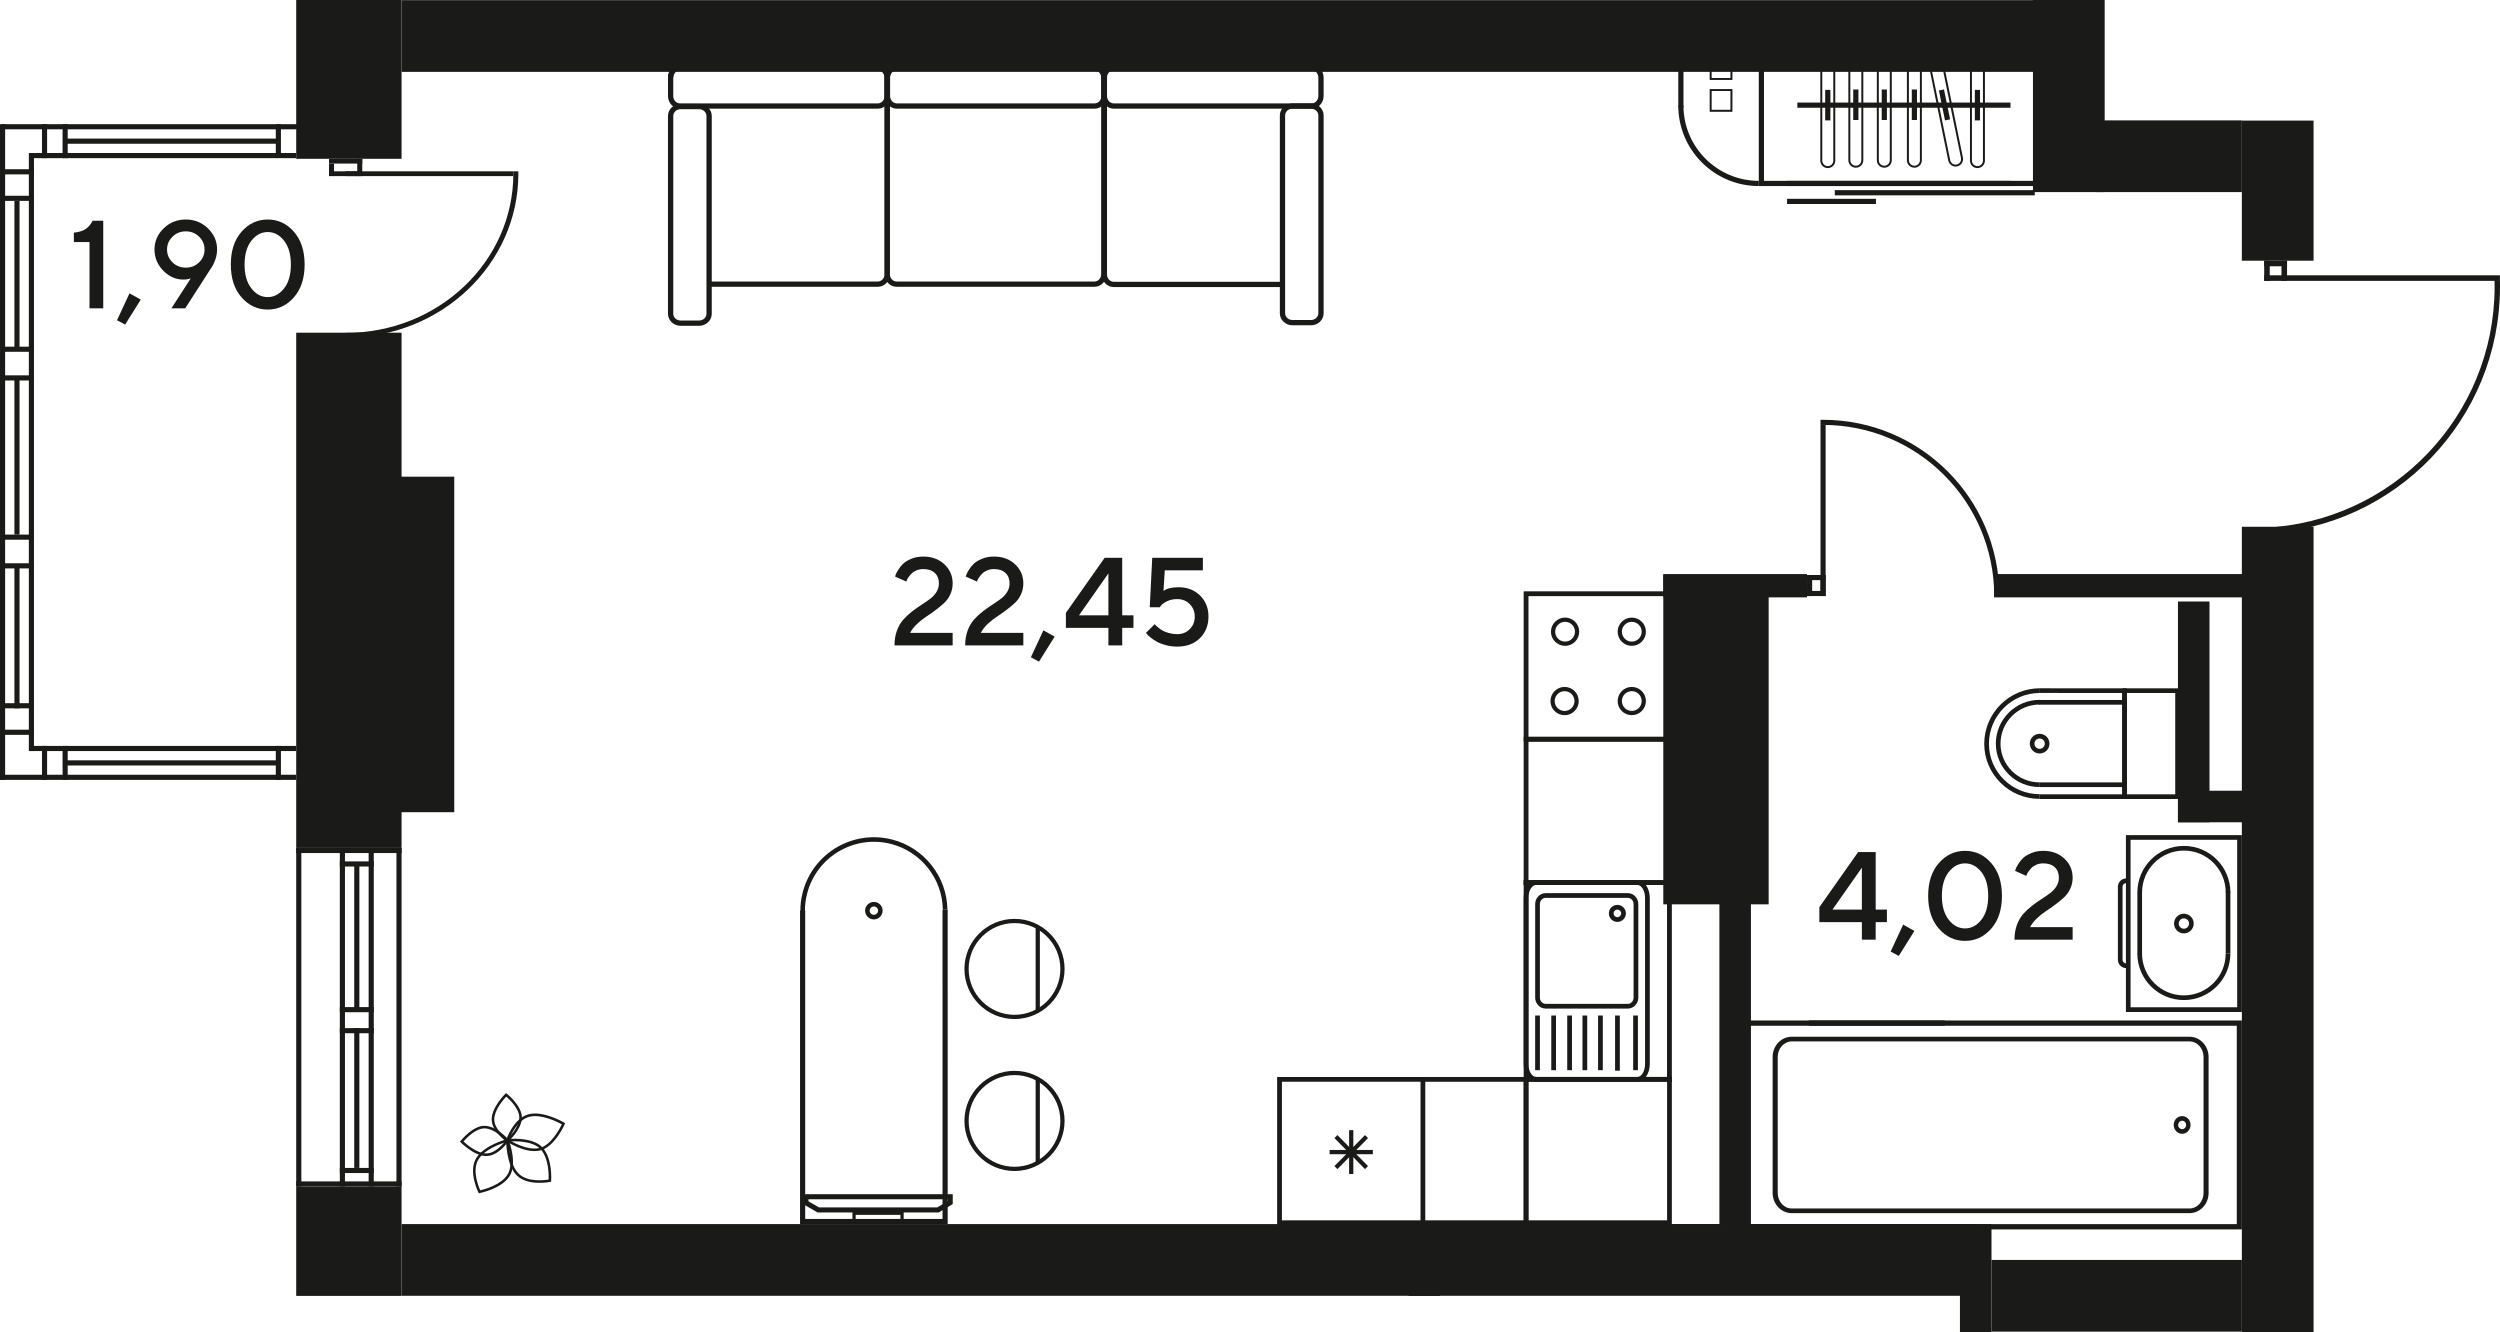 <?xml version="1.0" encoding="UTF-8"?>
<svg id="_Слой_1" data-name="Слой 1" xmlns="http://www.w3.org/2000/svg" viewBox="0 0 1720.82 917">
  <defs>
    <style>
      .cls-1, .cls-2 {
        fill: #1a1a18;
        stroke-width: 0px;
      }

      .cls-2 {
        fill-rule: evenodd;
      }
    </style>
  </defs>
  <rect class="cls-1" x="203.89" y="0" width="72.52" height="109.31"/>
  <rect class="cls-1" x="203.89" y="229" width="72.52" height="354.64"/>
  <rect class="cls-1" x="203.89" y="816.73" width="72.52" height="75.27"/>
  <rect class="cls-1" x="1144.89" y="395.68" width="72.52" height="226.8"/>
  <rect class="cls-1" x="240.16" y="328.11" width="72.52" height="230.95"/>
  <rect class="cls-1" x="1399.34" y="0" width="49.36" height="132.22"/>
  <rect class="cls-1" x="276.42" y="842.57" width="1083.58" height="49.36"/>
  <rect class="cls-1" x="276.42" y=".11" width="1133.84" height="49.36"/>
  <rect class="cls-1" x="1442.94" y="82.86" width="100.19" height="49.36"/>
  <rect class="cls-1" x="1370.8" y="867.25" width="172.33" height="49.36"/>
  <rect class="cls-1" x="1543.13" y="83" width="49.36" height="96.45"/>
  <rect class="cls-1" x="1543.13" y="362.59" width="49.36" height="554.41"/>
  <rect class="cls-1" x="203.89" y="583.64" width="3.53" height="233.09"/>
  <rect class="cls-1" x="272.89" y="583.64" width="3.53" height="233.09"/>
  <rect class="cls-1" x="233.91" y="583.64" width="3.53" height="233.09"/>
  <rect class="cls-1" x="253.75" y="583.64" width="3.53" height="233.09"/>
  <rect class="cls-1" x="233.91" y="803.92" width="23.38" height="3.53"/>
  <rect class="cls-1" x="203.89" y="583.65" width="72.53" height="3.53"/>
  <rect class="cls-1" x="233.91" y="592.92" width="23.38" height="3.53"/>
  <rect class="cls-1" x="203.89" y="813.19" width="72.53" height="3.53"/>
  <rect class="cls-1" x="243.83" y="707.68" width="3.53" height="96.24"/>
  <rect class="cls-1" x="233.91" y="693.21" width="23.38" height="3.53"/>
  <rect class="cls-1" x="233.91" y="707.68" width="23.38" height="3.53"/>
  <rect class="cls-1" x="243.83" y="594.68" width="3.53" height="100.29"/>
  <rect class="cls-1" x="1372.58" y="395.15" width="170.77" height="16.04"/>
  <rect class="cls-1" x="1499.14" y="544.28" width="44.2" height="21.72"/>
  <rect class="cls-1" x="1499.15" y="414.03" width="21.72" height="151.96"/>
  <rect class="cls-1" x="1183.5" y="620.51" width="21.72" height="222.06"/>
  <rect class="cls-1" x="1349.08" y="842.58" width="21.72" height="74.42"/>
  <rect class="cls-1" x="969.56" y="842.58" width="21.72" height="49.42"/>
  <rect class="cls-1" x="986.5" y="842.58" width="362.57" height="21.72"/>
  <rect class="cls-1" x="1144.89" y="395.15" width="98.93" height="16.04"/>
  <g>
    <rect class="cls-1" x="226.46" y="112.59" width="3.46" height="8.63"/>
    <g>
      <rect class="cls-1" x="245.89" y="109.31" width="3.46" height="11.91"/>
      <rect class="cls-1" x="226.46" y="109.31" width="22.89" height="3.28"/>
      <rect class="cls-1" x="229.22" y="117.93" width="17.63" height="3.29"/>
      <rect class="cls-1" x="238.04" y="117.93" width="115.3" height="3.29"/>
      <path class="cls-2" d="M356.78,117.93l.02,1.65c0,62.31-53.17,112.83-118.76,112.83v-3.28c63.69,0,115.31-49.05,115.31-109.56l-.02-1.65h3.44Z"/>
    </g>
  </g>
  <rect class="cls-1" x="19.85" y="105.33" width="3.53" height="411.63"/>
  <rect class="cls-1" x="0" y="85.48" width="3.53" height="451.33"/>
  <rect class="cls-1" x="9.92" y="389.48" width="3.53" height="98.08"/>
  <rect class="cls-1" x="0" y="387.71" width="23.37" height="3.54"/>
  <rect class="cls-1" x="0" y="367.97" width="23.37" height="3.53"/>
  <rect class="cls-1" x="0" y="258.36" width="23.37" height="3.54"/>
  <rect class="cls-1" x="0" y="238.62" width="23.37" height="3.53"/>
  <rect class="cls-1" x="9.92" y="259.38" width="3.53" height="108.6"/>
  <rect class="cls-1" x="9.92" y="138.26" width="3.53" height="102.12"/>
  <rect class="cls-1" x="0" y="484.03" width="23.37" height="3.53"/>
  <rect class="cls-1" x="0" y="502.27" width="23.37" height="3.54"/>
  <rect class="cls-1" x="28.89" y="513.44" width="3.53" height="23.38"/>
  <rect class="cls-1" x="0" y="533.28" width="203.89" height="3.53"/>
  <rect class="cls-1" x="20.73" y="513.44" width="183.16" height="3.53"/>
  <rect class="cls-1" x="43.99" y="523.36" width="147.61" height="3.54"/>
  <rect class="cls-1" x="43.07" y="513.44" width="3.53" height="23.38"/>
  <rect class="cls-1" x="189.84" y="513.44" width="3.53" height="23.38"/>
  <rect class="cls-1" x="189.84" y="85.48" width="3.53" height="21.61"/>
  <rect class="cls-1" x="0" y="134.74" width="23.37" height="3.53"/>
  <rect class="cls-1" x="0" y="116.49" width="23.37" height="3.54"/>
  <rect class="cls-1" x="28.89" y="85.48" width="3.53" height="23.38"/>
  <rect class="cls-1" x="1.44" y="85.48" width="203.89" height="3.53"/>
  <rect class="cls-1" x="20.73" y="105.33" width="183.16" height="3.53"/>
  <rect class="cls-1" x="43.99" y="95.4" width="147.61" height="3.54"/>
  <rect class="cls-1" x="43.07" y="85.48" width="3.53" height="23.38"/>
  <g>
    <rect class="cls-1" x="1558.51" y="179.45" width="3.83" height="13.88"/>
    <rect class="cls-1" x="1570.41" y="179.45" width="3.83" height="13.88"/>
    <rect class="cls-1" x="1558.51" y="179.45" width="15.72" height="3.83"/>
    <rect class="cls-1" x="1558.51" y="189.5" width="162.26" height="3.83"/>
    <path class="cls-2" d="M1720.82,197.35c0,91.33-71.99,165.85-162.31,169.91v-4c88.26-3.98,158.6-76.78,158.6-166.02,0-1.45-.02-2.88-.06-4.32h3.72c.04,1.47.06,2.94.06,4.43"/>
  </g>
  <g>
    <rect class="cls-1" x="1243.83" y="406.75" width="12.81" height="3.53"/>
    <rect class="cls-1" x="1243.83" y="395.79" width="12.81" height="3.53"/>
    <rect class="cls-1" x="1243.83" y="395.79" width="3.53" height="14.49"/>
    <rect class="cls-1" x="1253.11" y="395.79" width="3.53" height="11.68"/>
    <rect class="cls-1" x="1253.1" y="292.5" width="3.53" height="117.79"/>
    <path class="cls-2" d="M1253.1,288.98l1.77-.02c67.01,0,121.33,54.32,121.33,121.33h-3.52c0-65.06-52.75-117.81-117.81-117.81l-1.77.02v-3.52Z"/>
  </g>
  <g>
    <path class="cls-2" d="M1500.49,549.96v-76.16s-39.68,0-39.68,0v76.16s39.68,0,39.68,0ZM1497.28,477.01v69.73h-33.25v-69.73h33.25Z"/>
    <polygon class="cls-2" points="1403.83 546.77 1460.75 546.74 1460.75 477.02 1403.91 476.98 1403.91 473.77 1463.96 473.81 1463.96 549.96 1403.83 549.98 1403.83 546.77"/>
    <path class="cls-2" d="M1365.81,512.02c0-21.09,17.16-38.25,38.25-38.25v3.22c-19.32,0-35.03,15.72-35.03,35.03,0,19.11,15.66,34.65,34.89,34.65v3.22c-21.02,0-38.11-16.99-38.11-37.87"/>
    <path class="cls-2" d="M1397.16,511.87c0,3.74,3.05,6.78,6.78,6.78,3.74,0,6.77-3.03,6.77-6.78,0-3.74-3.03-6.77-6.77-6.77s-6.78,3.04-6.78,6.77M1403.94,515.44c-1.96,0-3.57-1.59-3.57-3.56,0-1.96,1.6-3.56,3.57-3.56,1.96,0,3.55,1.6,3.55,3.56,0,1.97-1.6,3.56-3.55,3.56Z"/>
    <path class="cls-2" d="M1373.79,511.89c0-16.63,13.53-30.16,30.16-30.16v3.22c-14.85,0-26.94,12.08-26.94,26.94,0,14.69,12.03,26.64,26.84,26.64v3.21c-16.58,0-30.06-13.39-30.06-29.86"/>
    <rect class="cls-1" x="1403.49" y="481.82" width="58.87" height="3.22"/>
    <rect class="cls-1" x="1403.71" y="538.54" width="59.09" height="3.21"/>
  </g>
  <g>
    <path class="cls-2" d="M1496.45,635.7c0,3.74,3.04,6.78,6.78,6.78,3.74,0,6.77-3.05,6.77-6.78,0-3.74-3.04-6.77-6.77-6.77s-6.78,3.04-6.78,6.77M1503.23,639.27c-1.97,0-3.56-1.6-3.56-3.57,0-1.96,1.59-3.56,3.56-3.56s3.56,1.6,3.56,3.56c0,1.96-1.6,3.57-3.56,3.57Z"/>
    <path class="cls-2" d="M1543.13,696.58v-121.74s-79.8,0-79.8,0v121.74s79.8,0,79.8,0ZM1539.91,578.05v115.3h-73.37v-115.3h73.37Z"/>
    <path class="cls-2" d="M1457.8,660.61v-50.22c0-3.17,2.58-5.75,5.75-5.75v3.22c-1.4,0-2.54,1.14-2.54,2.53v50.22c0,1.4,1.14,2.54,2.54,2.54v3.22c-3.17,0-5.75-2.58-5.75-5.75"/>
    <path class="cls-2" d="M1471.21,614.27c0-17.65,14.36-32.01,32.02-32.01,17.64,0,32.01,14.36,32.01,32.01h-3.21c0-15.88-12.91-28.8-28.79-28.8-15.88,0-28.8,12.91-28.8,28.8h-3.21Z"/>
    <path class="cls-2" d="M1471.21,656.36h3.21c0,15.87,12.91,28.79,28.8,28.79s28.79-12.92,28.79-28.79h3.21c0,17.65-14.36,32.01-32.01,32.01-17.65,0-32.02-14.36-32.02-32.01"/>
    <rect class="cls-1" x="1532.02" y="613.6" width="3.21" height="42.76"/>
    <rect class="cls-1" x="1471.22" y="613.99" width="3.21" height="42.71"/>
  </g>
  <g>
    <path class="cls-2" d="M1220.15,821.12c0,7.68,5.89,13.92,13.13,13.92h273.83c7.24,0,13.13-6.24,13.13-13.92v-93.57c0-7.68-5.89-13.93-13.13-13.93h-273.83c-7.24,0-13.13,6.24-13.13,13.93v93.57M1516.76,821.12c0,5.91-4.33,10.71-9.64,10.71h-273.83c-5.32,0-9.64-4.81-9.64-10.71v-93.57c0-5.91,4.33-10.71,9.64-10.71h273.83c5.31,0,9.64,4.81,9.64,10.71v93.57Z"/>
    <path class="cls-2" d="M1496.21,774.33c0,.52.07,1.03.19,1.53.38,1.57,1.33,2.9,2.67,3.73,1.33.83,2.89,1.06,4.4.66,3.03-.82,4.95-4.19,4.17-7.44-.39-1.57-1.34-2.9-2.68-3.73-1.33-.82-2.9-1.06-4.4-.65-2.56.7-4.36,3.12-4.36,5.91h0M1502.71,777.13c-.71.2-1.44.09-2.08-.31-.63-.39-1.08-1.02-1.26-1.77-.38-1.52.54-3.13,1.97-3.52.71-.19,1.46-.09,2.09.31.63.39,1.08,1.02,1.26,1.76.05.24.09.49.09.72,0,1.33-.85,2.48-2.07,2.8Z"/>
    <polygon class="cls-2" points="1248.52 842.6 1255.83 842.6 1539.64 842.6 1539.64 706.06 1255.83 706.06 1248.52 706.06 1245.06 706.06 1245.06 702.42 1543.12 702.42 1543.12 846.24 1245.06 846.24 1245.06 842.6 1248.52 842.6"/>
    <rect class="cls-1" x="1189.93" y="842.6" width="148.67" height="3.64"/>
    <rect class="cls-1" x="1189.93" y="702.42" width="148.67" height="3.64"/>
    <rect class="cls-1" x="1189.93" y="702.42" width="3.46" height="143.82"/>
  </g>
  <path class="cls-2" d="M1150.78,843.3h-101.99v-101.99h101.99v101.99ZM1052.06,839.98h95.45s0-95.37,0-95.37h-95.45s0,95.37,0,95.37Z"/>
  <polygon class="cls-2" points="979.78 839.98 1048.78 839.98 1048.78 744.62 979.78 744.62 979.78 741.31 1052.05 741.31 1052.05 843.3 979.78 843.3 979.78 839.98"/>
  <g>
    <path class="cls-2" d="M758.35,53.55v135.36c0,4.79,3.72,8.69,8.28,8.69h115.83s0-3.64,0-3.64h-115.83c-2.56,0-4.64-2.26-4.64-5.04V53.55s-3.64,0-3.64,0Z"/>
    <path class="cls-2" d="M608.88,53.36c0-4.79,3.72-8.69,8.3-8.69h136.16c4.57,0,8.3,3.91,8.3,8.69v135.37c0,4.79-3.72,8.68-8.29,8.68h-136.17c-4.58,0-8.3-3.89-8.3-8.68V53.36M757.99,53.36c0-2.79-2.08-5.06-4.64-5.06h-136.17c-2.57,0-4.65,2.27-4.65,5.06v135.37c0,2.78,2.08,5.04,4.65,5.04h136.16c2.56,0,4.65-2.27,4.65-5.04V53.36Z"/>
    <path class="cls-2" d="M609.04,53.36c0-4.79,3.72-8.69,8.28-8.69h136.16c4.57,0,8.29,3.91,8.29,8.69v12.75c0,4.81-3.72,8.7-8.28,8.7h-136.17c-4.57,0-8.28-3.89-8.28-8.7v-12.75M758.14,53.36c0-2.79-2.08-5.06-4.65-5.06h-136.17c-2.56,0-4.64,2.27-4.64,5.06v12.75c0,2.79,2.08,5.06,4.64,5.06h136.16c2.56,0,4.65-2.27,4.65-5.06v-12.75Z"/>
    <path class="cls-2" d="M758.35,53.36c0-4.79,3.72-8.69,8.28-8.69h136.17c4.57,0,8.29,3.91,8.29,8.69v12.75c0,4.81-3.72,8.7-8.29,8.7h-136.17c-4.57,0-8.28-3.89-8.28-8.7v-12.75M907.45,53.36c0-2.79-2.08-5.06-4.65-5.06h-136.17c-2.56,0-4.64,2.27-4.64,5.06v12.75c0,2.79,2.08,5.06,4.64,5.06h136.17c2.56,0,4.65-2.27,4.65-5.06v-12.75Z"/>
    <path class="cls-2" d="M880.95,79.45c0-4.57,3.9-8.28,8.69-8.28h12.76c4.79,0,8.69,3.71,8.69,8.28v136.16c0,4.58-3.9,8.3-8.69,8.3h-12.76c-4.79,0-8.69-3.72-8.69-8.3V79.45M907.45,79.45c0-2.55-2.27-4.65-5.05-4.65h-12.76c-2.78,0-5.05,2.09-5.05,4.65v136.16c0,2.57,2.27,4.66,5.05,4.66h12.76c2.78,0,5.05-2.09,5.05-4.66V79.45Z"/>
    <path class="cls-2" d="M459.79,53.36h3.64c0-2.79,2.08-5.05,4.65-5.05h136.16c2.57,0,4.65,2.26,4.65,5.05v135.37c0,2.78-2.08,5.04-4.65,5.04h-115.82s0,3.64,0,3.64h115.82c4.57,0,8.29-3.89,8.29-8.68V53.36c0-4.79-3.72-8.69-8.29-8.69h-136.16c-4.57,0-8.3,3.91-8.29,8.69"/>
    <path class="cls-2" d="M459.79,53.36c0-4.79,3.72-8.69,8.29-8.69h136.16c4.57,0,8.3,3.91,8.3,8.69v12.75c0,4.81-3.72,8.7-8.3,8.7h-136.16c-4.57,0-8.29-3.89-8.29-8.7v-12.75M608.88,53.36c0-2.79-2.08-5.06-4.65-5.06h-136.16c-2.57,0-4.65,2.27-4.65,5.06v12.75c0,2.79,2.08,5.06,4.65,5.06h136.16c2.56,0,4.65-2.27,4.65-5.06v-12.75Z"/>
    <path class="cls-2" d="M459.79,79.8c0-4.57,3.9-8.28,8.69-8.28h12.76c4.79,0,8.68,3.71,8.68,8.28v136.17c0,4.56-3.89,8.28-8.68,8.28h-12.77c-4.79.01-8.69-3.72-8.69-8.28V79.8M486.28,79.8c0-2.55-2.26-4.64-5.04-4.64h-12.77c-2.78,0-5.04,2.09-5.04,4.64v136.17c0,2.56,2.26,4.65,5.05,4.65h12.76c2.77,0,5.04-2.09,5.04-4.65V79.8Z"/>
  </g>
  <g>
    <g>
      <rect class="cls-1" x="928.63" y="777.92" width="2.9" height="30.19"/>
      <rect class="cls-1" x="915.19" y="791.55" width="29.78" height="2.94"/>
      <polygon class="cls-2" points="920.58 781.3 918.53 783.38 939.58 804.74 941.64 802.65 920.58 781.3"/>
      <polygon class="cls-2" points="939.58 781.3 918.53 802.65 920.58 804.74 941.64 783.38 939.58 781.3"/>
    </g>
    <path class="cls-2" d="M981.07,741.31h-101.98s0,101.99,0,101.99h101.98s0-101.99,0-101.99ZM882.38,744.61h95.4v95.39h-95.4v-95.39Z"/>
  </g>
  <g>
    <path class="cls-2" d="M1048.79,510.46v-103.41h101.99v103.41h-101.99ZM1052.09,410.35v96.79s95.37,0,95.37,0v-96.79s-95.37,0-95.37,0Z"/>
    <path class="cls-2" d="M1113.47,434.83c0-5.36,4.37-9.73,9.73-9.73,5.36,0,9.73,4.37,9.73,9.73,0,5.36-4.37,9.73-9.73,9.73s-9.73-4.37-9.73-9.73M1130.01,434.83c0-3.76-3.05-6.81-6.81-6.81-3.76,0-6.81,3.05-6.81,6.81,0,3.76,3.06,6.81,6.81,6.81s6.81-3.05,6.81-6.81Z"/>
    <path class="cls-2" d="M1067.56,434.83c0-5.36,4.37-9.73,9.73-9.73,5.36,0,9.73,4.37,9.73,9.73,0,5.36-4.37,9.73-9.73,9.73s-9.73-4.37-9.73-9.73M1084.1,434.83c0-3.76-3.06-6.81-6.81-6.81-3.76,0-6.81,3.05-6.81,6.81,0,3.76,3.05,6.81,6.81,6.81s6.81-3.05,6.81-6.81Z"/>
    <path class="cls-2" d="M1113.47,482.55c0-5.36,4.37-9.73,9.73-9.73,5.36,0,9.73,4.36,9.73,9.73,0,5.36-4.37,9.73-9.73,9.73s-9.73-4.36-9.73-9.73M1130.01,482.55c0-3.76-3.05-6.81-6.81-6.81-3.76,0-6.81,3.05-6.81,6.81,0,3.76,3.06,6.81,6.81,6.81s6.81-3.05,6.81-6.81Z"/>
    <path class="cls-2" d="M1067.22,482.56c0-5.36,4.37-9.73,9.73-9.73,5.38,0,9.74,4.37,9.74,9.73,0,5.36-4.37,9.73-9.74,9.73-5.36,0-9.73-4.36-9.73-9.73M1083.76,482.56c0-3.76-3.06-6.81-6.82-6.81-3.75,0-6.81,3.06-6.81,6.81,0,3.75,3.06,6.81,6.81,6.81s6.82-3.06,6.82-6.81Z"/>
  </g>
  <g>
    <path class="cls-2" d="M1127.7,622.32v64.37c0,4.16-3.25,7.55-7.25,7.55h-56.5c-4,0-7.25-3.39-7.25-7.55v-64.37c0-4.17,3.26-7.56,7.25-7.56h56.5c4,0,7.25,3.39,7.25,7.56M1059.95,686.69c0,2.37,1.8,4.3,3.99,4.3h56.5c2.21,0,4-1.92,4-4.3v-64.37c0-2.37-1.79-4.3-4-4.3h-56.5c-2.2,0-3.99,1.93-3.99,4.3v64.37Z"/>
    <path class="cls-2" d="M1119.15,628.71c0,3.23-2.63,5.87-5.86,5.87-3.23,0-5.87-2.64-5.87-5.87,0-3.23,2.64-5.86,5.87-5.86s5.86,2.62,5.86,5.86M1110.68,628.71c0,1.44,1.17,2.61,2.6,2.61,1.44,0,2.61-1.17,2.61-2.61,0-1.43-1.17-2.6-2.61-2.6-1.44,0-2.6,1.17-2.6,2.6Z"/>
    <path class="cls-2" d="M1135.6,618.02v114.4c0,6.7-3.84,12.15-8.56,12.15h-69.69c-4.72,0-8.57-5.45-8.57-12.15v-114.4c0-6.7,3.84-12.15,8.57-12.15h69.68c4.73,0,8.57,5.45,8.57,12.15M1052.05,732.42c0,4.82,2.43,8.89,5.3,8.89h69.68c2.88,0,5.31-4.07,5.31-8.89v-114.4c0-4.82-2.43-8.89-5.31-8.89h-69.69c-2.88,0-5.3,4.08-5.3,8.89v114.4Z"/>
    <rect class="cls-1" x="1056.69" y="699.01" width="3.26" height="37.63"/>
    <rect class="cls-1" x="1124.17" y="699.01" width="3.25" height="37.63"/>
    <rect class="cls-1" x="1089.26" y="699.01" width="3.27" height="37.63"/>
    <rect class="cls-1" x="1067.79" y="699.01" width="3.25" height="37.63"/>
    <rect class="cls-1" x="1078.77" y="699.01" width="3.26" height="37.63"/>
    <rect class="cls-1" x="1100" y="699.01" width="3.25" height="37.63"/>
    <rect class="cls-1" x="1111.71" y="699.01" width="3.26" height="37.98"/>
    <rect class="cls-1" x="1048.79" y="605.87" width="3.31" height="136.99"/>
    <rect class="cls-1" x="1147.46" y="609.18" width="3.32" height="135.39"/>
    <rect class="cls-1" x="1048.79" y="605.81" width="101.99" height="3.32"/>
    <rect class="cls-1" x="1050.22" y="741.26" width="100.55" height="3.31"/>
  </g>
  <path class="cls-2" d="M1048.79,609.18v-101.99h101.99v101.99h-101.99ZM1052.1,510.46v95.45s95.37,0,95.37,0v-95.45s-95.37,0-95.37,0Z"/>
  <g>
    <path class="cls-2" d="M698.32,806.04c-19.02,0-34.48-15.46-34.48-34.47,0-19.01,15.46-34.48,34.48-34.48,19,0,34.47,15.47,34.47,34.48,0,19-15.47,34.47-34.47,34.47M698.32,740c-17.41,0-31.57,14.17-31.57,31.57,0,17.4,14.15,31.56,31.57,31.56,17.4,0,31.56-14.17,31.56-31.56,0-17.4-14.16-31.57-31.56-31.57Z"/>
    <rect class="cls-1" x="712.85" y="742.67" width="2.92" height="57.79"/>
    <path class="cls-2" d="M601.51,632.85c-.5,0-1.01-.06-1.52-.18-3.21-.84-5.15-4.13-4.33-7.34.82-3.16,4.17-5.16,7.35-4.33,1.55.39,2.86,1.37,3.68,2.76.82,1.39,1.04,3.02.64,4.57-.69,2.67-3.09,4.53-5.83,4.53M601.51,623.94c-1.32,0-2.47.89-2.79,2.16-.4,1.54.53,3.11,2.07,3.51,1.53.39,3.13-.56,3.52-2.07.19-.74.09-1.52-.31-2.19-.39-.66-1.02-1.12-1.76-1.32-.24-.06-.49-.09-.72-.09Z"/>
    <polygon class="cls-2" points="652.33 842.59 550.69 842.59 550.69 626.83 554.25 626.83 554.25 839.02 648.77 839.02 648.76 626.16 652.32 626.16 652.33 842.59"/>
    <path class="cls-2" d="M550.91,627.69c-.08-4.5.47-9.02,1.61-13.43,6.97-27.01,34.59-43.33,61.64-36.37,22.04,5.69,37.65,25.53,37.97,48.25l-3.15.04c-.3-21.31-14.94-39.91-35.61-45.25-25.35-6.54-51.27,8.78-57.8,34.11-1.07,4.14-1.58,8.38-1.51,12.6l-3.14.05Z"/>
    <path class="cls-2" d="M698.32,701.43c-19.02,0-34.48-15.46-34.48-34.47,0-19.01,15.46-34.48,34.48-34.48s34.47,15.46,34.47,34.48c0,19.01-15.47,34.47-34.47,34.47M698.32,635.39c-17.41,0-31.57,14.16-31.57,31.57,0,17.4,14.15,31.56,31.57,31.56,17.4,0,31.56-14.16,31.56-31.56,0-17.41-14.16-31.57-31.56-31.57Z"/>
    <rect class="cls-1" x="712.85" y="638.06" width="2.92" height="57.79"/>
  </g>
  <g>
    <polygon class="cls-2" points="1399.73 20.82 1230.08 20.82 1230.08 17.26 1402.38 17.26 1402.38 128.06 1230.08 128.06 1230.08 124.49 1399.73 124.49 1399.73 20.82"/>
    <rect class="cls-1" x="1262.93" y="130.89" width="137.66" height="3.57"/>
    <rect class="cls-1" x="1230.08" y="136.85" width="61.19" height="3.57"/>
    <rect class="cls-1" x="1237.16" y="70.6" width="146.72" height="3.56"/>
    <path class="cls-2" d="M1361.13,29.59c-2.84,0-5.14,2.31-5.14,5.15v75.82c0,2.84,2.31,5.15,5.14,5.15,2.84,0,5.15-2.31,5.15-5.15V34.74c0-2.84-2.31-5.15-5.15-5.15M1357.34,110.56V34.74c0-2.08,1.7-3.78,3.79-3.78,2.09,0,3.79,1.7,3.79,3.78v75.82c0,2.09-1.7,3.79-3.79,3.79-2.09,0-3.79-1.7-3.79-3.79Z"/>
    <rect class="cls-1" x="1359.34" y="61.87" width="3.57" height="21.01"/>
    <path class="cls-2" d="M1330.89,30.08c-.34,0-.68.03-1.02.11-2.78.56-4.58,3.29-4.02,6.07l15.19,74.29c.56,2.71,3.34,4.61,6.08,4,2.79-.57,4.58-3.29,4.02-6.07l-15.19-74.28c-.48-2.39-2.61-4.13-5.05-4.13M1342.38,110.28l-15.19-74.28c-.42-2.06.91-4.06,2.95-4.47,2.03-.4,4.06.95,4.46,2.95l15.19,74.29c.42,2.04-.91,4.05-2.95,4.47-.25.04-.51.07-.76.07-1.79,0-3.35-1.27-3.71-3.02Z"/>
    <rect class="cls-1" x="1336.65" y="61.61" width="3.58" height="21" transform="translate(12.61 269.09) rotate(-11.53)"/>
    <path class="cls-2" d="M1317.73,29.32c-2.83,0-5.15,2.31-5.15,5.15v75.82c0,2.84,2.32,5.15,5.15,5.15s5.14-2.31,5.14-5.15V34.47c0-2.84-2.31-5.15-5.14-5.15M1313.94,110.29V34.47c0-2.08,1.7-3.78,3.79-3.78s3.79,1.69,3.79,3.78v75.82c0,2.09-1.7,3.79-3.79,3.79-2.08,0-3.79-1.69-3.79-3.79Z"/>
    <rect class="cls-1" x="1315.94" y="61.6" width="3.57" height="21"/>
    <path class="cls-2" d="M1297.02,29.32c-2.84,0-5.14,2.31-5.14,5.15v75.82c0,2.84,2.31,5.15,5.14,5.15s5.15-2.31,5.15-5.15V34.47c0-2.84-2.31-5.15-5.15-5.15M1293.23,110.29V34.47c0-2.08,1.69-3.78,3.78-3.78,2.09,0,3.79,1.69,3.79,3.78v75.82c0,2.09-1.71,3.79-3.79,3.79s-3.78-1.69-3.78-3.79Z"/>
    <rect class="cls-1" x="1295.23" y="61.6" width="3.58" height="21"/>
    <path class="cls-2" d="M1277.42,29.32c-2.83,0-5.15,2.31-5.15,5.15v75.82c0,2.84,2.32,5.15,5.15,5.15s5.15-2.31,5.15-5.15V34.47c0-2.84-2.31-5.15-5.15-5.15M1273.63,110.29V34.47c0-2.08,1.7-3.78,3.79-3.78,2.09,0,3.79,1.69,3.79,3.78v75.82c0,2.09-1.7,3.79-3.79,3.79-2.08,0-3.79-1.69-3.79-3.79Z"/>
    <rect class="cls-1" x="1275.63" y="61.6" width="3.58" height="21"/>
    <path class="cls-2" d="M1258.12,29.59c-2.84,0-5.15,2.31-5.15,5.15v75.82c0,2.84,2.31,5.15,5.15,5.15,2.84,0,5.15-2.31,5.15-5.15V34.74c0-2.84-2.31-5.15-5.15-5.15M1254.33,110.56V34.74c0-2.08,1.7-3.78,3.79-3.78s3.79,1.7,3.79,3.78v75.82c0,2.09-1.7,3.79-3.79,3.79-2.09,0-3.79-1.7-3.79-3.79Z"/>
    <rect class="cls-1" x="1256.33" y="61.87" width="3.58" height="21.01"/>
    <path class="cls-2" d="M1155.19,72.66h3.58c0,28.58,23.26,51.83,51.85,51.83v3.58c-30.56,0-55.42-24.85-55.42-55.41"/>
    <polygon class="cls-2" points="1212.74 17.26 1212.74 20.82 1158.77 20.83 1158.79 74.02 1155.22 74.02 1155.2 17.26 1212.74 17.26"/>
    <path class="cls-2" d="M1176.82,55.04h15.66v-15.66h-15.66v15.66ZM1191.11,53.67h-12.93v-12.92s12.93,0,12.93,0v12.92Z"/>
    <path class="cls-2" d="M1176.82,76.96h15.66v-15.67s-15.66,0-15.66,0v15.67ZM1191.11,75.59h-12.93v-12.93s12.93,0,12.93,0v12.93Z"/>
    <rect class="cls-1" x="1210.62" y="17.25" width="3.57" height="110.81"/>
    <rect class="cls-1" x="1212.4" y="124.49" width="171.48" height="3.57"/>
  </g>
  <g>
    <path class="cls-1" d="M373.53,789.95c-7.03-7.88-24.33-5.91-24.38-5.9l-.77.1v.78s-.18,16.71,7.41,24.2c7.66,7.56,22.81,4.42,22.86,4.41l.66-.12.07-.68s1.13-14.98-5.84-22.79M357.04,807.86c-6.1-6.03-6.8-18.79-6.87-22.1,3.34-.27,16.43-.87,22.02,5.4,5.64,6.32,5.56,17.86,5.43,20.76-2.94.48-14.53,1.93-20.59-4.05Z"/>
    <path class="cls-1" d="M350.71,809.67c5.8-8.84-.59-25.01-.6-25.05l-.28-.73-.76.18s-16.2,4.17-21.47,13.43c-5.33,9.35,1.65,23.21,1.66,23.25l.32.62.68-.16s14.7-2.77,20.45-11.54M329.14,798.38c4.26-7.47,16.41-11.44,19.57-12.36,1.13,3.18,5.09,15.67.5,22.67-4.62,7.04-15.74,9.96-18.65,10.63-1.22-2.68-5.65-13.51-1.42-20.93Z"/>
    <path class="cls-1" d="M371.41,792c10.35-2.15,17.27-18.09,17.29-18.14l.33-.76-.71-.4s-14.35-8.49-24.65-5.67c-10.37,2.85-15.24,17.57-15.25,17.62l-.21.64.56.38s12.38,8.45,22.65,6.32M364.15,768.77c8.24-2.26,19.62,3.48,22.58,5.1-1.46,3.07-7.49,14.67-15.68,16.38-8.27,1.72-18.22-4.11-20.69-5.67,1.03-2.76,5.56-13.54,13.8-15.8Z"/>
    <path class="cls-1" d="M359.22,769.77c.47-8.35-10.22-16.84-10.25-16.87l-.65-.54-.58.61s-9.35,9.16-9.31,17.58c.05,8.53,10.25,15.2,10.27,15.22l.59.42.53-.49s8.92-7.66,9.4-15.93M340.22,770.54c-.03-6.44,6.26-13.63,8.23-15.73,2.2,1.91,9.34,8.59,8.98,14.86-.36,6.35-6.43,12.49-8.29,14.23-2.07-1.51-8.89-6.95-8.92-13.35Z"/>
    <path class="cls-1" d="M334,774.94c-8.35-.48-16.84,10.22-16.86,10.25l-.55.65.61.58s9.15,9.36,17.58,9.31c8.53-.05,15.2-10.24,15.22-10.27l.42-.59-.49-.53s-7.66-8.93-15.93-9.4M334.77,793.93c-6.45.04-13.63-6.26-15.73-8.23,1.91-2.2,8.59-9.33,14.86-8.98,6.35.37,12.49,6.44,14.22,8.29-1.51,2.07-6.95,8.88-13.35,8.92Z"/>
  </g>
  <g>
    <path class="cls-2" d="M562.77,834.58h83.39s9.64-5.79,9.64-5.79v-6.81h-102.82l.02,6.96,9.77,5.64ZM645.18,831.07h-81.47s-7.21-4.16-7.21-4.16v-1.43s95.8,0,95.8,0v1.33l-7.11,4.26Z"/>
    <path class="cls-2" d="M586.75,841.68h35.28s0-7.69,0-7.69h-35.28s0,7.69,0,7.69ZM619.79,839.43h-30.8v-3.21h30.8v3.21Z"/>
  </g>
  <g>
    <path class="cls-1" d="M63.75,151.94h7.32v60.31h-9.46v-45.63h-10.77v-6.48c3.62-.39,6.37-1.25,8.26-2.59,1.89-1.33,3.44-3.2,4.65-5.61Z"/>
    <path class="cls-1" d="M89.15,201.9l7.74,4.33-10.77,17.2-5.59-2.99,8.62-18.55Z"/>
    <path class="cls-1" d="M126.16,192.43c-5.21,0-9.82-2.05-13.82-6.16-4-4.11-5.99-8.95-5.99-14.53s2.1-10.49,6.29-14.55c4.19-4.06,9.27-6.1,15.25-6.1s11.05,2.04,15.25,6.12c4.19,4.08,6.29,8.92,6.29,14.53,0,2.3-.4,4.6-1.2,6.9-.8,2.3-1.61,4.02-2.42,5.17l-1.14,1.72-17.2,26.71h-9.5l13.37-20.69c-1.43.59-3.15.88-5.17.88ZM118.72,162.93c-2.5,2.45-3.74,5.4-3.74,8.83s1.25,6.37,3.74,8.81c2.5,2.44,5.55,3.66,9.17,3.66s6.67-1.22,9.17-3.66c2.5-2.44,3.74-5.38,3.74-8.81s-1.25-6.38-3.74-8.83c-2.5-2.45-5.55-3.68-9.17-3.68s-6.67,1.23-9.17,3.68Z"/>
    <path class="cls-1" d="M166.24,204.65c-4.91-5.62-7.36-13.14-7.36-22.56s2.45-16.94,7.36-22.56c4.91-5.62,10.92-8.43,18.04-8.43s13.13,2.81,18.04,8.43c4.91,5.62,7.36,13.14,7.36,22.56s-2.45,16.94-7.36,22.56c-4.91,5.62-10.92,8.43-18.04,8.43s-13.14-2.81-18.04-8.43ZM195.53,198.51c3.13-4,4.69-9.47,4.69-16.42s-1.56-12.42-4.69-16.4c-3.13-3.98-6.88-5.97-11.25-5.97s-8.12,1.99-11.25,5.97c-3.13,3.98-4.69,9.45-4.69,16.4s1.56,12.43,4.69,16.42c3.13,4,6.88,5.99,11.25,5.99s8.12-2,11.25-5.99Z"/>
  </g>
  <g>
    <path class="cls-1" d="M655.75,444.23h-40.04c0-3.73.56-7.11,1.68-10.16,1.12-3.04,2.59-5.57,4.39-7.59,1.81-2.02,3.8-3.87,5.97-5.55,2.17-1.68,4.34-3.22,6.5-4.6,2.16-1.39,4.14-2.75,5.95-4.1,1.81-1.35,3.27-2.92,4.39-4.73,1.12-1.81,1.68-3.78,1.68-5.91,0-3.06-.95-5.47-2.84-7.23-1.89-1.77-4.54-2.65-7.93-2.65-1.65,0-3.2.3-4.65.9-1.44.6-2.57,1.32-3.36,2.15-.8.83-1.5,1.66-2.1,2.5-.6.84-1.02,1.57-1.24,2.19l-.29.88-7.74-3.45c.11-.39.27-.9.48-1.51.21-.62.8-1.71,1.77-3.28.97-1.57,2.1-2.96,3.39-4.16,1.29-1.21,3.15-2.31,5.59-3.32,2.44-1.01,5.16-1.51,8.16-1.51,5.92,0,10.77,1.78,14.55,5.34,3.78,3.56,5.68,7.95,5.68,13.16,0,2.75-.56,5.3-1.68,7.65-1.12,2.36-2.54,4.33-4.27,5.91s-3.7,3.21-5.93,4.88c-2.23,1.67-4.4,3.19-6.5,4.56-2.1,1.37-4.17,3.02-6.2,4.94-2.03,1.92-3.6,3.95-4.69,6.08h29.27v8.62Z"/>
    <path class="cls-1" d="M704.4,444.23h-40.04c0-3.73.56-7.11,1.68-10.16,1.12-3.04,2.59-5.57,4.39-7.59,1.81-2.02,3.8-3.87,5.97-5.55,2.17-1.68,4.34-3.22,6.5-4.6,2.16-1.39,4.14-2.75,5.95-4.1,1.81-1.35,3.27-2.92,4.39-4.73,1.12-1.81,1.68-3.78,1.68-5.91,0-3.06-.95-5.47-2.84-7.23-1.89-1.77-4.54-2.65-7.93-2.65-1.65,0-3.2.3-4.65.9-1.44.6-2.57,1.32-3.36,2.15-.8.83-1.5,1.66-2.1,2.5-.6.84-1.02,1.57-1.24,2.19l-.29.88-7.74-3.45c.11-.39.27-.9.48-1.51.21-.62.8-1.71,1.77-3.28.97-1.57,2.1-2.96,3.39-4.16,1.29-1.21,3.15-2.31,5.59-3.32,2.44-1.01,5.16-1.51,8.16-1.51,5.92,0,10.77,1.78,14.55,5.34,3.78,3.56,5.68,7.95,5.68,13.16,0,2.75-.56,5.3-1.68,7.65-1.12,2.36-2.54,4.33-4.27,5.91s-3.7,3.21-5.93,4.88c-2.23,1.67-4.4,3.19-6.5,4.56-2.1,1.37-4.17,3.02-6.2,4.94-2.03,1.92-3.6,3.95-4.69,6.08h29.27v8.62Z"/>
    <path class="cls-1" d="M718.2,433.89l7.74,4.33-10.77,17.2-5.59-2.99,8.62-18.55Z"/>
    <path class="cls-1" d="M772.45,423.54h7.74v8.62h-7.74v12.07h-9.5v-12.07h-29.27v-10.3l26.7-37.93h12.07v39.62ZM762.94,423.54v-28.85l-20.23,28.85h20.23Z"/>
    <path class="cls-1" d="M811.18,404.2c6.03,0,10.98,1.91,14.85,5.72,3.87,3.81,5.8,8.65,5.8,14.51s-1.98,11.05-5.93,14.89c-3.95,3.84-9.15,5.76-15.6,5.76-2.75,0-5.36-.33-7.82-.99-2.47-.66-4.51-1.44-6.12-2.35-1.61-.91-3.01-1.83-4.18-2.75-1.18-.92-2.02-1.7-2.52-2.31l-.88-1.05,6.06-6.01c.11.17.31.41.59.74.28.32.91.88,1.89,1.68.98.8,2.02,1.5,3.11,2.1,1.09.6,2.53,1.15,4.31,1.64,1.78.49,3.64.74,5.57.74,3.45,0,6.32-1.15,8.62-3.45,2.3-2.3,3.45-5.17,3.45-8.62s-1.15-6.32-3.45-8.62c-2.3-2.3-5.17-3.45-8.62-3.45-2.52,0-4.79.46-6.79,1.39-2,.93-3.39,1.85-4.14,2.78l-1.09,1.43h-6.9l1.72-34.02h34.86v8.62h-26.24l-.88,14.21c2.3-1.71,5.75-2.57,10.35-2.57Z"/>
  </g>
  <g>
    <path class="cls-1" d="M1291.08,626.11h7.74v8.62h-7.74v12.07h-9.5v-12.07h-29.27v-10.3l26.71-37.93h12.07v39.62ZM1281.57,626.11v-28.85l-20.23,28.85h20.23Z"/>
    <path class="cls-1" d="M1310,636.46l7.74,4.33-10.77,17.2-5.59-2.99,8.62-18.55Z"/>
    <path class="cls-1" d="M1334.56,639.21c-4.91-5.62-7.36-13.14-7.36-22.56s2.45-16.94,7.36-22.56,10.92-8.43,18.04-8.43,13.13,2.81,18.04,8.43,7.36,13.14,7.36,22.56-2.45,16.94-7.36,22.56-10.92,8.43-18.04,8.43-13.14-2.81-18.04-8.43ZM1363.85,633.07c3.12-4,4.69-9.47,4.69-16.42s-1.56-12.42-4.69-16.4c-3.13-3.98-6.88-5.97-11.25-5.97s-8.12,1.99-11.25,5.97-4.69,9.45-4.69,16.4,1.56,12.43,4.69,16.42c3.13,4,6.88,5.99,11.25,5.99s8.12-2,11.25-5.99Z"/>
    <path class="cls-1" d="M1426.66,646.8h-40.04c0-3.73.56-7.11,1.68-10.16,1.12-3.04,2.59-5.57,4.39-7.59s3.8-3.87,5.97-5.55c2.17-1.68,4.34-3.22,6.5-4.6,2.16-1.39,4.14-2.75,5.95-4.1,1.81-1.35,3.27-2.92,4.4-4.73,1.12-1.81,1.68-3.78,1.68-5.91,0-3.06-.95-5.47-2.84-7.23-1.89-1.77-4.54-2.65-7.93-2.65-1.66,0-3.2.3-4.65.9-1.44.6-2.57,1.32-3.36,2.15s-1.5,1.66-2.1,2.5c-.6.84-1.02,1.57-1.24,2.19l-.29.88-7.74-3.45c.11-.39.27-.9.48-1.51.21-.62.8-1.71,1.77-3.28.97-1.57,2.1-2.96,3.39-4.16,1.29-1.21,3.15-2.31,5.59-3.32,2.44-1.01,5.16-1.51,8.16-1.51,5.92,0,10.77,1.78,14.55,5.34,3.79,3.56,5.68,7.95,5.68,13.16,0,2.75-.56,5.3-1.68,7.65-1.12,2.36-2.54,4.33-4.27,5.91s-3.7,3.21-5.93,4.88c-2.23,1.67-4.39,3.19-6.5,4.56-2.1,1.37-4.17,3.02-6.2,4.94-2.03,1.92-3.6,3.95-4.69,6.08h29.27v8.62Z"/>
  </g>
</svg>